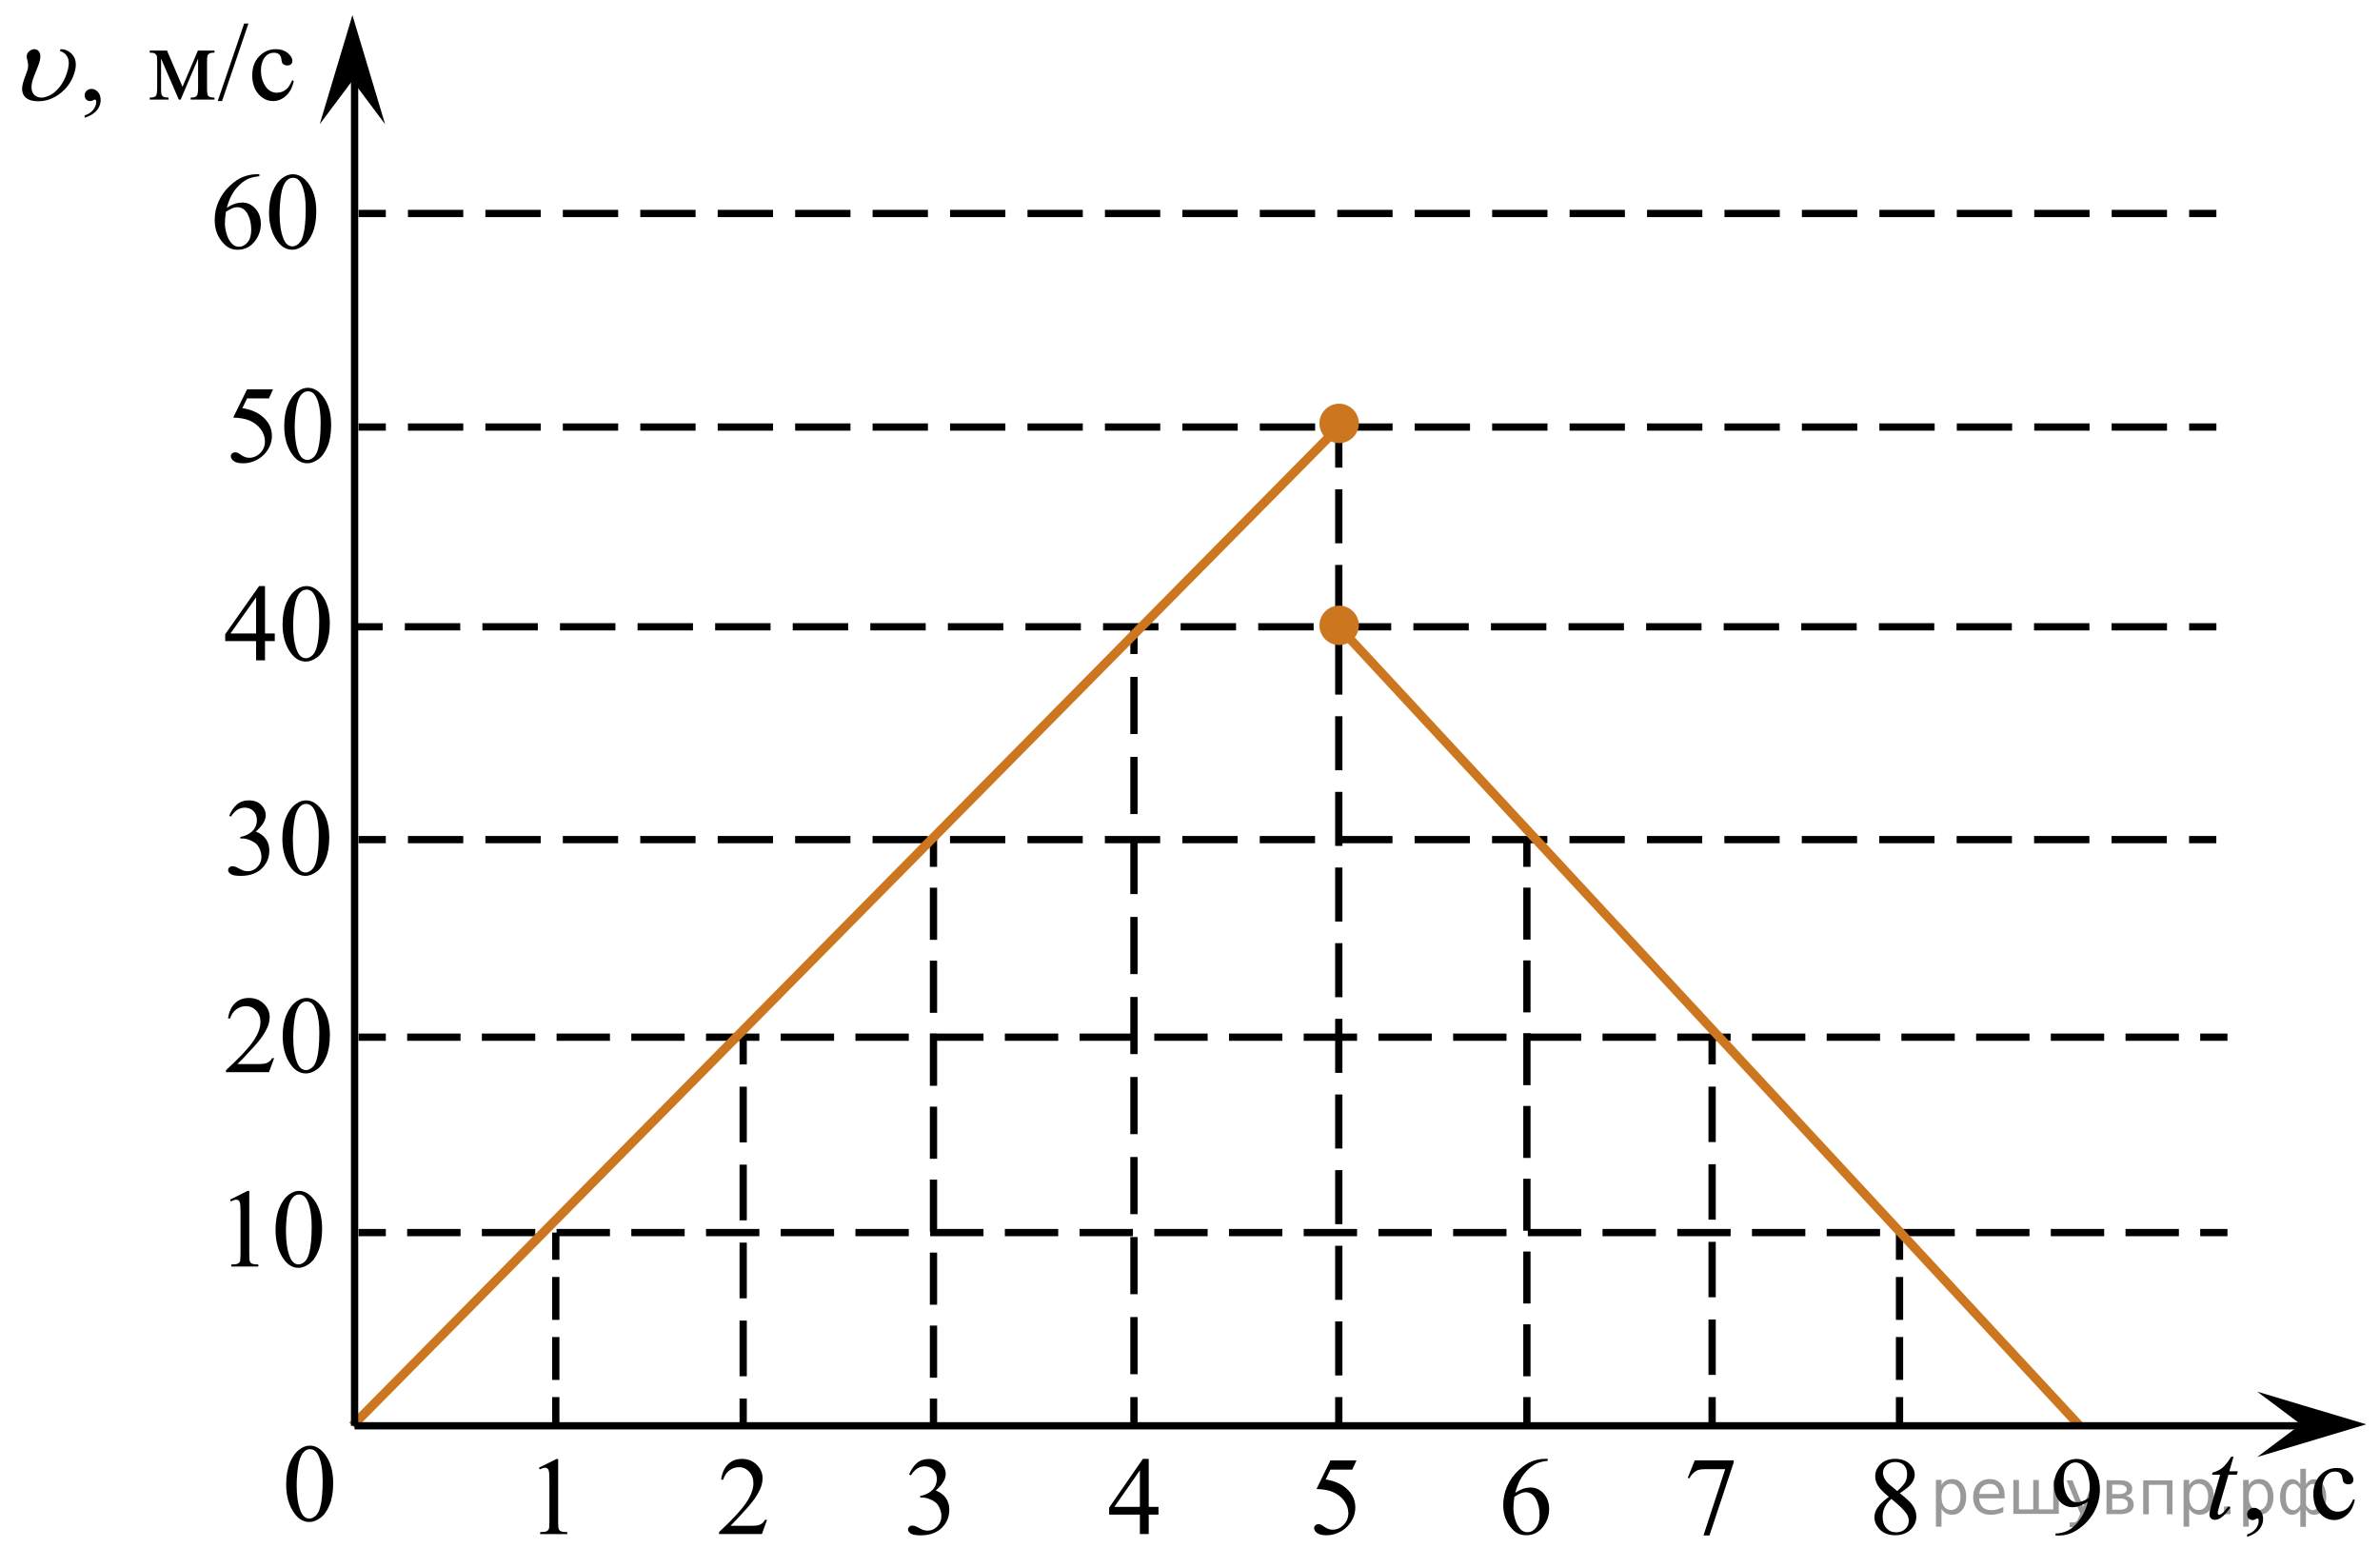 <?xml version="1.0" encoding="utf-8"?>
<!-- Generator: Adobe Illustrator 27.2.0, SVG Export Plug-In . SVG Version: 6.00 Build 0)  -->
<svg version="1.1" id="Layer_1" xmlns="http://www.w3.org/2000/svg" xmlns:xlink="http://www.w3.org/1999/xlink" x="0px" y="0px"
	 width="327.67px" height="215.9px" viewBox="0 0 327.67 215.9" enable-background="new 0 0 327.67 215.9"
	 xml:space="preserve">
<g>
	<g>
		<line fill="none" stroke="#000000" stroke-miterlimit="10" x1="49.369" y1="29.391" x2="53.119" y2="29.391"/>
		
			<line fill="none" stroke="#000000" stroke-miterlimit="10" stroke-dasharray="7.616,3.046" x1="56.165" y1="29.391" x2="299.871" y2="29.391"/>
		<line fill="none" stroke="#000000" stroke-miterlimit="10" x1="301.394" y1="29.391" x2="305.144" y2="29.391"/>
	</g>
</g>
<g>
	<g>
		<line fill="none" stroke="#000000" stroke-miterlimit="10" x1="48.934" y1="86.291" x2="52.684" y2="86.291"/>
		
			<line fill="none" stroke="#000000" stroke-miterlimit="10" stroke-dasharray="7.629,3.052" x1="55.735" y1="86.291" x2="299.868" y2="86.291"/>
		<line fill="none" stroke="#000000" stroke-miterlimit="10" x1="301.394" y1="86.291" x2="305.144" y2="86.291"/>
	</g>
</g>
<g>
	<g>
		<line fill="none" stroke="#000000" stroke-miterlimit="10" x1="49.369" y1="115.591" x2="53.119" y2="115.591"/>
		
			<line fill="none" stroke="#000000" stroke-miterlimit="10" stroke-dasharray="7.615,3.046" x1="56.165" y1="115.591" x2="299.862" y2="115.591"/>
		<line fill="none" stroke="#000000" stroke-miterlimit="10" x1="301.385" y1="115.591" x2="305.135" y2="115.591"/>
	</g>
</g>
<g>
	<g>
		<line fill="none" stroke="#000000" stroke-miterlimit="10" x1="49.369" y1="169.691" x2="53.119" y2="169.691"/>
		
			<line fill="none" stroke="#000000" stroke-miterlimit="10" stroke-dasharray="7.347,2.939" x1="56.057" y1="169.691" x2="301.446" y2="169.691"/>
		<line fill="none" stroke="#000000" stroke-miterlimit="10" x1="302.916" y1="169.691" x2="306.666" y2="169.691"/>
	</g>
</g>
<g>
	<g>
		<line fill="none" stroke="#000000" stroke-miterlimit="10" x1="49.369" y1="58.791" x2="53.119" y2="58.791"/>
		
			<line fill="none" stroke="#000000" stroke-miterlimit="10" stroke-dasharray="7.616,3.046" x1="56.165" y1="58.791" x2="299.871" y2="58.791"/>
		<line fill="none" stroke="#000000" stroke-miterlimit="10" x1="301.394" y1="58.791" x2="305.144" y2="58.791"/>
	</g>
</g>
<g>
	<g>
		<line fill="none" stroke="#000000" stroke-miterlimit="10" x1="184.319" y1="196.089" x2="184.319" y2="192.339"/>
		
			<line fill="none" stroke="#000000" stroke-miterlimit="10" stroke-dasharray="7.439,2.976" x1="184.319" y1="189.363" x2="184.319" y2="65.867"/>
		<line fill="none" stroke="#000000" stroke-miterlimit="10" x1="184.319" y1="64.379" x2="184.319" y2="60.629"/>
	</g>
</g>
<g>
	<g>
		<line fill="none" stroke="#000000" stroke-miterlimit="10" x1="49.369" y1="142.791" x2="53.119" y2="142.791"/>
		
			<line fill="none" stroke="#000000" stroke-miterlimit="10" stroke-dasharray="7.347,2.939" x1="56.057" y1="142.791" x2="301.446" y2="142.791"/>
		<line fill="none" stroke="#000000" stroke-miterlimit="10" x1="302.916" y1="142.791" x2="306.666" y2="142.791"/>
	</g>
</g>
<g>
	<g>
		<line fill="none" stroke="#000000" stroke-miterlimit="10" x1="128.519" y1="196.291" x2="128.519" y2="192.541"/>
		
			<line fill="none" stroke="#000000" stroke-miterlimit="10" stroke-dasharray="7.176,2.871" x1="128.519" y1="189.67" x2="128.519" y2="120.776"/>
		<line fill="none" stroke="#000000" stroke-miterlimit="10" x1="128.519" y1="119.341" x2="128.519" y2="115.591"/>
	</g>
</g>
<g>
	<g>
		<line fill="none" stroke="#000000" stroke-miterlimit="10" x1="102.319" y1="196.291" x2="102.319" y2="192.541"/>
		
			<line fill="none" stroke="#000000" stroke-miterlimit="10" stroke-dasharray="7.667,3.067" x1="102.319" y1="189.474" x2="102.319" y2="148.074"/>
		<line fill="none" stroke="#000000" stroke-miterlimit="10" x1="102.319" y1="146.541" x2="102.319" y2="142.791"/>
	</g>
</g>
<g>
	<g>
		<line fill="none" stroke="#000000" stroke-miterlimit="10" x1="76.519" y1="196.089" x2="76.519" y2="192.339"/>
		
			<line fill="none" stroke="#000000" stroke-miterlimit="10" stroke-dasharray="5.905,2.362" x1="76.519" y1="189.976" x2="76.519" y2="174.622"/>
		<line fill="none" stroke="#000000" stroke-miterlimit="10" x1="76.519" y1="173.441" x2="76.519" y2="169.691"/>
	</g>
</g>
<g>
	<g>
		<line fill="none" stroke="#000000" stroke-miterlimit="10" x1="156.119" y1="196.089" x2="156.119" y2="192.339"/>
		
			<line fill="none" stroke="#000000" stroke-miterlimit="10" stroke-dasharray="7.869,3.148" x1="156.119" y1="189.191" x2="156.119" y2="91.615"/>
		<line fill="none" stroke="#000000" stroke-miterlimit="10" x1="156.119" y1="90.041" x2="156.119" y2="86.291"/>
	</g>
</g>
<g>
	<g>
		<line fill="none" stroke="#000000" stroke-miterlimit="10" x1="261.519" y1="196.089" x2="261.519" y2="192.339"/>
		
			<line fill="none" stroke="#000000" stroke-miterlimit="10" stroke-dasharray="5.905,2.362" x1="261.519" y1="189.976" x2="261.519" y2="174.622"/>
		<line fill="none" stroke="#000000" stroke-miterlimit="10" x1="261.519" y1="173.441" x2="261.519" y2="169.691"/>
	</g>
</g>
<g>
	<g>
		<line fill="none" stroke="#000000" stroke-miterlimit="10" x1="235.719" y1="196.089" x2="235.719" y2="192.339"/>
		
			<line fill="none" stroke="#000000" stroke-miterlimit="10" stroke-dasharray="7.633,3.053" x1="235.719" y1="189.285" x2="235.719" y2="148.068"/>
		<line fill="none" stroke="#000000" stroke-miterlimit="10" x1="235.719" y1="146.541" x2="235.719" y2="142.791"/>
	</g>
</g>
<g>
	<g>
		<line fill="none" stroke="#000000" stroke-miterlimit="10" x1="210.219" y1="196.089" x2="210.219" y2="192.339"/>
		
			<line fill="none" stroke="#000000" stroke-miterlimit="10" stroke-dasharray="7.157,2.863" x1="210.219" y1="189.476" x2="210.219" y2="120.772"/>
		<line fill="none" stroke="#000000" stroke-miterlimit="10" x1="210.219" y1="119.341" x2="210.219" y2="115.591"/>
	</g>
</g>
<circle fill="#CC761F" stroke="#CC761F" stroke-width="0.75" stroke-miterlimit="10" cx="184.369" cy="58.291" r="2.338"/>
<circle fill="#CC761F" stroke="#CC761F" stroke-width="0.75" stroke-miterlimit="10" cx="184.369" cy="86.091" r="2.338"/>
<polygon points="316.768,196.089 310.767,191.589 325.774,196.089 310.767,200.589 "/>
<polygon points="48.519,11.091 44.019,17.097 48.519,2.085 53.019,17.097 "/>
<g>
	<g>
		<defs>
			<rect id="SVGID_1_" x="28.979" y="160.335" width="18.713" height="18.713"/>
		</defs>
		<clipPath id="SVGID_00000010990143660988395180000010883685171874079650_">
			<use xlink:href="#SVGID_1_"  overflow="visible"/>
		</clipPath>
		<g clip-path="url(#SVGID_00000010990143660988395180000010883685171874079650_)">
		</g>
	</g>
	<g>
		<defs>
			<polygon id="SVGID_00000138560195062407855990000015503551799795743370_" points="29.062,178.564 48.106,178.564 
				48.106,160.348 29.062,160.348 29.062,178.564 			"/>
		</defs>
		<clipPath id="SVGID_00000012443044594219864300000006102939522756796601_">
			<use xlink:href="#SVGID_00000138560195062407855990000015503551799795743370_"  overflow="visible"/>
		</clipPath>
		<g clip-path="url(#SVGID_00000012443044594219864300000006102939522756796601_)">
			<path d="M31.668,165.162l2.411-1.212h0.241v8.617c0,0.572,0.023,0.929,0.069,1.068
				c0.046,0.141,0.143,0.249,0.289,0.324s0.443,0.118,0.891,0.128v0.278h-3.726v-0.278
				c0.468-0.01,0.769-0.052,0.906-0.124c0.136-0.073,0.231-0.171,0.285-0.294s0.081-0.49,0.081-1.103v-5.509
				c0-0.743-0.024-1.22-0.073-1.431c-0.034-0.16-0.096-0.278-0.186-0.353c-0.09-0.075-0.199-0.112-0.325-0.112
				c-0.18,0-0.431,0.077-0.752,0.233L31.668,165.162z"/>
			<path d="M37.937,169.324c0-1.163,0.17-2.166,0.512-3.006c0.341-0.841,0.794-1.467,1.359-1.878
				c0.439-0.326,0.891-0.489,1.359-0.489c0.76,0,1.442,0.398,2.046,1.196c0.755,0.988,1.132,2.328,1.132,4.019
				c0,1.184-0.166,2.189-0.497,3.018c-0.331,0.828-0.753,1.429-1.268,1.803c-0.514,0.374-1.009,0.56-1.487,0.56
				c-0.945,0-1.731-0.574-2.36-1.724C38.202,171.856,37.937,170.689,37.937,169.324z M39.369,169.512
				c0,1.405,0.168,2.552,0.504,3.439c0.277,0.748,0.691,1.121,1.242,1.121c0.263,0,0.536-0.121,0.818-0.364
				s0.497-0.651,0.643-1.224c0.224-0.862,0.336-2.079,0.336-3.649c0-1.164-0.117-2.136-0.351-2.913
				c-0.175-0.577-0.402-0.986-0.68-1.227c-0.2-0.166-0.441-0.249-0.723-0.249c-0.331,0-0.626,0.153-0.884,0.46
				c-0.351,0.416-0.589,1.071-0.716,1.964C39.432,167.764,39.369,168.644,39.369,169.512z"/>
		</g>
	</g>
</g>
<g>
	<defs>
		<polygon id="SVGID_00000037678294177466227710000009277431329462624942_" points="28.234,151.726 48.934,151.726 
			48.934,133.856 28.234,133.856 28.234,151.726 		"/>
	</defs>
	<clipPath id="SVGID_00000047757038169556645920000013944276695542656417_">
		<use xlink:href="#SVGID_00000037678294177466227710000009277431329462624942_"  overflow="visible"/>
	</clipPath>
	<g clip-path="url(#SVGID_00000047757038169556645920000013944276695542656417_)">
		<path d="M37.74,145.679l-0.704,1.927h-5.93v-0.273c1.744-1.585,2.972-2.88,3.684-3.884
			c0.712-1.005,1.067-1.923,1.067-2.755c0-0.635-0.195-1.156-0.585-1.565c-0.39-0.408-0.857-0.612-1.401-0.612
			c-0.494,0-0.938,0.144-1.331,0.432c-0.393,0.288-0.683,0.71-0.871,1.267h-0.274
			c0.123-0.911,0.441-1.609,0.953-2.097c0.511-0.487,1.15-0.731,1.916-0.731c0.815,0,1.496,0.261,2.042,0.783
			c0.546,0.521,0.819,1.137,0.819,1.846c0,0.507-0.119,1.014-0.356,1.52c-0.366,0.798-0.959,1.642-1.779,2.533
			c-1.23,1.339-1.998,2.146-2.305,2.422h2.624c0.534,0,0.908-0.021,1.123-0.06s0.409-0.119,0.582-0.24
			c0.173-0.12,0.324-0.291,0.452-0.513H37.74z"/>
		<path d="M38.919,142.66c0-1.143,0.173-2.126,0.519-2.95c0.346-0.824,0.805-1.438,1.378-1.842
			c0.445-0.32,0.904-0.48,1.379-0.48c0.771,0,1.462,0.392,2.075,1.174c0.766,0.97,1.149,2.284,1.149,3.943
			c0,1.161-0.168,2.148-0.504,2.961c-0.336,0.811-0.765,1.401-1.286,1.768c-0.521,0.367-1.024,0.551-1.508,0.551
			c-0.959,0-1.757-0.564-2.394-1.691C39.188,145.143,38.919,143.998,38.919,142.66z M40.372,142.844
			c0,1.378,0.17,2.503,0.511,3.374c0.282,0.733,0.702,1.1,1.26,1.1c0.267,0,0.543-0.119,0.83-0.357
			c0.287-0.239,0.504-0.639,0.652-1.2c0.227-0.847,0.341-2.04,0.341-3.581c0-1.142-0.119-2.095-0.356-2.857
			c-0.178-0.566-0.408-0.967-0.689-1.203c-0.203-0.163-0.448-0.244-0.734-0.244c-0.336,0-0.635,0.15-0.897,0.45
			c-0.356,0.409-0.598,1.052-0.727,1.928S40.372,141.993,40.372,142.844z"/>
	</g>
</g>
<g>
	<defs>
		<polygon id="SVGID_00000167375263118807521900000005887187236546896310_" points="28.744,124.526 47.926,124.526 
			47.926,106.656 28.744,106.656 28.744,124.526 		"/>
	</defs>
	<clipPath id="SVGID_00000023261571475414862440000013549781662643154065_">
		<use xlink:href="#SVGID_00000167375263118807521900000005887187236546896310_"  overflow="visible"/>
	</clipPath>
	<g clip-path="url(#SVGID_00000023261571475414862440000013549781662643154065_)">
		<path d="M31.56,112.299c0.285-0.675,0.644-1.195,1.078-1.562c0.435-0.367,0.975-0.55,1.623-0.55
			c0.799,0,1.413,0.261,1.84,0.782c0.324,0.389,0.485,0.805,0.485,1.248c0,0.729-0.456,1.481-1.369,2.259
			c0.613,0.241,1.077,0.586,1.391,1.034c0.314,0.448,0.471,0.975,0.471,1.58c0,0.866-0.275,1.617-0.824,2.252
			c-0.716,0.827-1.754,1.24-3.113,1.24c-0.672,0-1.13-0.084-1.373-0.251s-0.364-0.347-0.364-0.539
			c0-0.143,0.058-0.268,0.173-0.376s0.254-0.163,0.416-0.163c0.123,0,0.248,0.019,0.375,0.06
			c0.084,0.024,0.273,0.114,0.567,0.27c0.294,0.154,0.498,0.247,0.611,0.276c0.181,0.055,0.375,0.081,0.581,0.081
			c0.5,0,0.936-0.194,1.307-0.583c0.37-0.389,0.556-0.849,0.556-1.381c0-0.389-0.086-0.768-0.258-1.137
			c-0.127-0.275-0.268-0.485-0.419-0.628c-0.211-0.196-0.5-0.375-0.869-0.535
			c-0.368-0.16-0.743-0.24-1.125-0.24h-0.236v-0.221c0.388-0.05,0.776-0.19,1.167-0.421
			s0.673-0.51,0.85-0.835s0.265-0.682,0.265-1.07c0-0.507-0.158-0.917-0.475-1.23s-0.71-0.469-1.181-0.469
			c-0.76,0-1.395,0.408-1.906,1.226L31.56,112.299z"/>
		<path d="M38.875,115.459c0-1.142,0.172-2.125,0.515-2.95c0.343-0.824,0.8-1.438,1.369-1.842
			c0.441-0.32,0.897-0.479,1.369-0.479c0.765,0,1.452,0.391,2.061,1.174c0.76,0.97,1.141,2.284,1.141,3.942
			c0,1.162-0.167,2.148-0.5,2.961s-0.759,1.401-1.277,1.769c-0.518,0.366-1.017,0.55-1.498,0.55
			c-0.952,0-1.744-0.564-2.377-1.69C39.143,117.943,38.875,116.798,38.875,115.459z M40.317,115.644
			c0,1.378,0.169,2.503,0.508,3.374c0.28,0.733,0.697,1.101,1.251,1.101c0.265,0,0.54-0.119,0.824-0.358
			c0.285-0.238,0.5-0.639,0.648-1.199c0.226-0.847,0.338-2.041,0.338-3.581c0-1.143-0.118-2.095-0.353-2.857
			c-0.177-0.566-0.405-0.968-0.685-1.204c-0.201-0.162-0.444-0.243-0.729-0.243c-0.334,0-0.63,0.149-0.891,0.45
			c-0.353,0.408-0.594,1.051-0.721,1.927S40.317,114.792,40.317,115.644z"/>
	</g>
</g>
<g>
	<defs>
		<polygon id="SVGID_00000015354680758727000870000000212224065271026839_" points="28.234,95.026 48.934,95.026 
			48.934,77.156 28.234,77.156 28.234,95.026 		"/>
	</defs>
	<clipPath id="SVGID_00000042731391699529282420000003959295410227403396_">
		<use xlink:href="#SVGID_00000015354680758727000870000000212224065271026839_"  overflow="visible"/>
	</clipPath>
	<g clip-path="url(#SVGID_00000042731391699529282420000003959295410227403396_)">
		<path d="M37.831,87.214v1.048h-1.349v2.644h-1.223v-2.644h-4.254v-0.945l4.662-6.63h0.815v6.527H37.831z
			 M35.259,87.214V82.245l-3.528,4.969H35.259z"/>
		<path d="M38.906,85.959c0-1.142,0.173-2.126,0.519-2.95c0.346-0.824,0.805-1.438,1.378-1.842
			c0.445-0.32,0.904-0.48,1.379-0.48c0.771,0,1.462,0.391,2.075,1.174c0.766,0.97,1.149,2.284,1.149,3.943
			c0,1.162-0.168,2.148-0.504,2.961c-0.336,0.812-0.765,1.401-1.286,1.768s-1.024,0.55-1.508,0.55
			c-0.959,0-1.757-0.564-2.394-1.691C39.175,88.443,38.906,87.298,38.906,85.959z M40.359,86.144
			c0,1.378,0.17,2.503,0.511,3.374c0.282,0.733,0.702,1.1,1.26,1.1c0.267,0,0.543-0.119,0.83-0.358
			s0.504-0.639,0.652-1.2c0.227-0.847,0.341-2.041,0.341-3.581c0-1.142-0.119-2.095-0.356-2.857
			c-0.178-0.566-0.408-0.967-0.689-1.204c-0.203-0.163-0.448-0.244-0.734-0.244c-0.336,0-0.635,0.15-0.897,0.45
			c-0.356,0.409-0.598,1.051-0.727,1.927S40.359,85.292,40.359,86.144z"/>
	</g>
</g>
<g>
	<defs>
		<polygon id="SVGID_00000044179050214372286750000015752753300439047846_" points="28.993,67.727 48.175,67.727 
			48.175,49.855 28.993,49.855 28.993,67.727 		"/>
	</defs>
	<clipPath id="SVGID_00000049942313826617439980000004819754895696612504_">
		<use xlink:href="#SVGID_00000044179050214372286750000015752753300439047846_"  overflow="visible"/>
	</clipPath>
	<g clip-path="url(#SVGID_00000049942313826617439980000004819754895696612504_)">
		<path d="M37.596,53.594l-0.574,1.255h-3.002l-0.655,1.344c1.3,0.192,2.331,0.677,3.091,1.455
			c0.652,0.669,0.979,1.457,0.979,2.363c0,0.527-0.106,1.014-0.32,1.462c-0.213,0.448-0.482,0.83-0.806,1.145
			s-0.685,0.568-1.081,0.76c-0.565,0.271-1.144,0.406-1.737,0.406c-0.599,0-1.034-0.102-1.307-0.307
			c-0.272-0.204-0.408-0.429-0.408-0.675c0-0.138,0.056-0.26,0.169-0.366c0.113-0.105,0.255-0.159,0.427-0.159
			c0.127,0,0.239,0.02,0.335,0.059c0.095,0.04,0.258,0.14,0.489,0.303c0.368,0.256,0.741,0.384,1.119,0.384
			c0.574,0,1.078-0.218,1.512-0.653s0.651-0.966,0.651-1.591c0-0.606-0.194-1.17-0.582-1.694
			s-0.922-0.929-1.605-1.214c-0.535-0.222-1.263-0.35-2.186-0.384l1.914-3.891H37.596z"/>
		<path d="M39.134,58.66c0-1.142,0.172-2.126,0.515-2.95c0.343-0.824,0.8-1.438,1.369-1.842
			c0.441-0.32,0.897-0.48,1.369-0.48c0.765,0,1.452,0.391,2.061,1.174c0.76,0.97,1.141,2.284,1.141,3.943
			c0,1.162-0.167,2.148-0.5,2.961c-0.334,0.812-0.759,1.401-1.277,1.768s-1.017,0.55-1.498,0.55
			c-0.952,0-1.744-0.564-2.377-1.691C39.401,61.143,39.134,59.998,39.134,58.66z M40.576,58.844
			c0,1.378,0.169,2.503,0.508,3.374c0.28,0.733,0.697,1.1,1.251,1.1c0.265,0,0.54-0.119,0.824-0.358
			c0.285-0.239,0.5-0.639,0.648-1.2c0.226-0.847,0.338-2.041,0.338-3.581c0-1.142-0.118-2.095-0.353-2.857
			c-0.177-0.566-0.405-0.967-0.685-1.204c-0.201-0.163-0.444-0.244-0.729-0.244c-0.334,0-0.63,0.15-0.891,0.45
			c-0.353,0.409-0.594,1.051-0.721,1.927S40.576,57.992,40.576,58.844z"/>
	</g>
</g>
<g>
	<defs>
		<polygon id="SVGID_00000011727394921296490150000008937538197339132580_" points="26.619,38.327 47.319,38.327 
			47.319,20.456 26.619,20.456 26.619,38.327 		"/>
	</defs>
	<clipPath id="SVGID_00000055681819548177306360000004863743110892496256_">
		<use xlink:href="#SVGID_00000011727394921296490150000008937538197339132580_"  overflow="visible"/>
	</clipPath>
	<g clip-path="url(#SVGID_00000055681819548177306360000004863743110892496256_)">
		<path d="M35.709,23.988v0.273c-0.652,0.064-1.185,0.193-1.597,0.388s-0.82,0.491-1.223,0.89
			c-0.403,0.399-0.736,0.843-1,1.333c-0.265,0.49-0.485,1.072-0.664,1.746c0.712-0.487,1.426-0.731,2.142-0.731
			c0.687,0,1.282,0.276,1.787,0.827c0.504,0.551,0.756,1.26,0.756,2.127c0,0.836-0.254,1.6-0.763,2.289
			c-0.613,0.837-1.423,1.255-2.431,1.255c-0.687,0-1.27-0.227-1.75-0.679c-0.939-0.881-1.408-2.023-1.408-3.426
			c0-0.895,0.18-1.747,0.541-2.555c0.361-0.807,0.876-1.523,1.545-2.148s1.31-1.046,1.923-1.263
			c0.613-0.216,1.184-0.325,1.712-0.325H35.709z M31.098,29.156c-0.089,0.665-0.133,1.201-0.133,1.609
			c0,0.473,0.088,0.986,0.263,1.54s0.436,0.993,0.782,1.318c0.252,0.231,0.559,0.347,0.919,0.347
			c0.43,0,0.814-0.202,1.152-0.606c0.338-0.403,0.508-0.98,0.508-1.728c0-0.842-0.168-1.57-0.504-2.186
			c-0.336-0.615-0.813-0.923-1.431-0.923c-0.188,0-0.389,0.04-0.604,0.118
			C31.836,28.725,31.518,28.895,31.098,29.156z"/>
		<path d="M37.042,29.26c0-1.142,0.173-2.126,0.519-2.95c0.346-0.824,0.805-1.438,1.378-1.842
			c0.445-0.32,0.904-0.48,1.379-0.48c0.771,0,1.462,0.391,2.075,1.174c0.766,0.97,1.149,2.284,1.149,3.943
			c0,1.162-0.168,2.148-0.504,2.961c-0.336,0.812-0.765,1.401-1.286,1.768s-1.024,0.55-1.508,0.55
			c-0.959,0-1.757-0.564-2.394-1.691C37.312,31.743,37.042,30.599,37.042,29.26z M38.496,29.444
			c0,1.378,0.17,2.503,0.511,3.374c0.282,0.733,0.702,1.1,1.26,1.1c0.267,0,0.543-0.119,0.83-0.358
			s0.504-0.639,0.652-1.2c0.227-0.847,0.341-2.041,0.341-3.581c0-1.142-0.119-2.095-0.356-2.857
			c-0.178-0.566-0.408-0.967-0.689-1.204c-0.203-0.163-0.448-0.244-0.734-0.244c-0.336,0-0.635,0.15-0.897,0.45
			c-0.356,0.409-0.598,1.051-0.727,1.927S38.496,28.593,38.496,29.444z"/>
	</g>
</g>
<g>
	<defs>
		<polygon id="SVGID_00000023966670021269321540000001141946863099891356_" points="0.248,19.182 44.339,19.182 44.339,0 
			0.248,0 0.248,19.182 		"/>
	</defs>
	<clipPath id="SVGID_00000131332592047669369640000003129698721243240106_">
		<use xlink:href="#SVGID_00000023966670021269321540000001141946863099891356_"  overflow="visible"/>
	</clipPath>
	<g clip-path="url(#SVGID_00000131332592047669369640000003129698721243240106_)">
		<path d="M11.653,16.217v-0.324c0.508-0.167,0.902-0.426,1.181-0.776c0.278-0.351,0.418-0.722,0.418-1.115
			c0-0.093-0.022-0.172-0.066-0.235c-0.035-0.044-0.069-0.066-0.104-0.066c-0.054,0-0.172,0.049-0.355,0.147
			c-0.089,0.044-0.183,0.066-0.281,0.066c-0.242,0-0.434-0.071-0.577-0.213s-0.215-0.338-0.215-0.589
			c0-0.24,0.093-0.446,0.278-0.618c0.185-0.171,0.411-0.257,0.677-0.257c0.326,0,0.616,0.141,0.87,0.423
			c0.254,0.282,0.381,0.656,0.381,1.123c0,0.505-0.177,0.975-0.529,1.409S12.418,15.967,11.653,16.217z"/>
	</g>
	<g clip-path="url(#SVGID_00000131332592047669369640000003129698721243240106_)">
		<path d="M25.127,11.949l2.116-4.982h2.287v0.28c-0.335,0-0.559,0.033-0.669,0.1
			C28.75,7.412,28.662,7.495,28.598,7.593c-0.065,0.098-0.096,0.417-0.096,0.957v3.577
			c0,0.466,0.023,0.767,0.07,0.901s0.143,0.237,0.289,0.305c0.145,0.069,0.369,0.103,0.669,0.103v0.273H26.252
			v-0.273c0.405,0,0.676-0.075,0.814-0.224c0.138-0.15,0.207-0.512,0.207-1.085V8.071l-2.398,5.637h-0.259
			l-2.442-5.637v4.055c0,0.466,0.025,0.767,0.074,0.901s0.145,0.237,0.289,0.305
			c0.143,0.069,0.365,0.103,0.666,0.103v0.273h-2.59v-0.273c0.439,0,0.72-0.08,0.844-0.239
			c0.123-0.16,0.185-0.517,0.185-1.071V8.549c0-0.525-0.027-0.835-0.082-0.931s-0.138-0.181-0.252-0.257
			c-0.114-0.076-0.345-0.114-0.696-0.114V6.967h2.383L25.127,11.949z"/>
		<path d="M34.203,3.243l-3.634,10.671h-0.592L33.61,3.243H34.203z"/>
		<path d="M40.442,11.147c-0.183,0.888-0.54,1.571-1.073,2.05c-0.533,0.478-1.123,0.717-1.769,0.717
			c-0.77,0-1.441-0.321-2.013-0.964c-0.572-0.643-0.858-1.511-0.858-2.606c0-1.06,0.317-1.92,0.951-2.583
			c0.634-0.662,1.395-0.993,2.283-0.993c0.666,0,1.214,0.175,1.643,0.526c0.429,0.351,0.644,0.715,0.644,1.093
			c0,0.186-0.06,0.337-0.182,0.453s-0.29,0.173-0.507,0.173c-0.291,0-0.511-0.093-0.659-0.279
			c-0.084-0.103-0.14-0.299-0.167-0.589c-0.027-0.29-0.127-0.51-0.3-0.663c-0.173-0.147-0.412-0.221-0.718-0.221
			c-0.493,0-0.891,0.182-1.191,0.545c-0.4,0.48-0.6,1.116-0.6,1.906c0,0.805,0.199,1.515,0.596,2.13
			c0.398,0.616,0.934,0.924,1.61,0.924c0.483,0,0.917-0.165,1.302-0.493c0.272-0.226,0.536-0.635,0.792-1.229
			L40.442,11.147z"/>
	</g>
	<g clip-path="url(#SVGID_00000131332592047669369640000003129698721243240106_)">
		<path d="M8.25,7.029l0.086-0.257c0.602,0,1.112,0.214,1.531,0.641c0.622,0.647,0.736,1.558,0.343,2.73
			c-0.377,1.124-1.027,2.038-1.954,2.742c-0.927,0.704-1.926,1.055-2.996,1.055c-0.651,0-1.166-0.123-1.545-0.371
			c-0.378-0.247-0.599-0.617-0.661-1.107c-0.048-0.358,0.038-0.864,0.256-1.516l0.449-1.23
			c0.141-0.421,0.154-0.851,0.04-1.288C3.719,8.123,3.677,7.91,3.673,7.787C3.671,7.694,3.686,7.596,3.72,7.492
			C3.786,7.296,3.917,7.127,4.112,6.985c0.196-0.143,0.399-0.214,0.612-0.214c0.34,0,0.587,0.165,0.741,0.494
			c0.153,0.329,0.121,0.819-0.098,1.471C5.282,8.992,5.152,9.329,4.977,9.748
			c-0.174,0.419-0.316,0.789-0.423,1.107c-0.181,0.54-0.248,1.004-0.201,1.394
			c0.047,0.391,0.198,0.686,0.454,0.887c0.256,0.201,0.554,0.302,0.895,0.302c0.354,0,0.757-0.113,1.208-0.339
			c0.45-0.225,0.883-0.601,1.299-1.126c0.415-0.525,0.742-1.143,0.981-1.855c0.298-0.888,0.356-1.583,0.174-2.086
			C9.181,7.531,8.81,7.196,8.25,7.029z"/>
	</g>
</g>
<g>
	<defs>
		<polygon id="SVGID_00000054944422243020111830000013301204654614268332_" points="301.519,214.566 327.67,214.566 
			327.67,196.696 301.519,196.696 301.519,214.566 		"/>
	</defs>
	<clipPath id="SVGID_00000065755029526706092400000004967769363640491925_">
		<use xlink:href="#SVGID_00000054944422243020111830000013301204654614268332_"  overflow="visible"/>
	</clipPath>
	<g clip-path="url(#SVGID_00000065755029526706092400000004967769363640491925_)">
		<path d="M309.374,211.577v-0.324c0.508-0.168,0.9-0.428,1.179-0.779s0.418-0.725,0.418-1.118
			c0-0.094-0.022-0.173-0.066-0.236c-0.034-0.045-0.069-0.066-0.103-0.066c-0.055,0-0.173,0.049-0.354,0.147
			c-0.089,0.044-0.183,0.066-0.281,0.066c-0.241,0-0.434-0.071-0.577-0.214c-0.143-0.143-0.214-0.34-0.214-0.591
			c0-0.241,0.093-0.448,0.277-0.62c0.185-0.173,0.41-0.259,0.676-0.259c0.326,0,0.615,0.142,0.869,0.425
			s0.381,0.658,0.381,1.126c0,0.507-0.177,0.979-0.528,1.414C310.696,210.984,310.138,211.327,309.374,211.577z"/>
		<path d="M324.202,206.491c-0.183,0.891-0.54,1.576-1.072,2.057c-0.532,0.479-1.121,0.72-1.767,0.72
			c-0.769,0-1.44-0.322-2.011-0.968c-0.571-0.644-0.857-1.516-0.857-2.613c0-1.063,0.316-1.927,0.95-2.592
			c0.633-0.664,1.394-0.997,2.28-0.997c0.665,0,1.212,0.177,1.642,0.528c0.429,0.352,0.643,0.718,0.643,1.097
			c0,0.186-0.06,0.338-0.181,0.454c-0.121,0.115-0.29,0.173-0.507,0.173c-0.291,0-0.51-0.093-0.658-0.28
			c-0.083-0.103-0.139-0.3-0.166-0.591c-0.027-0.29-0.127-0.512-0.3-0.664c-0.172-0.147-0.411-0.222-0.717-0.222
			c-0.493,0-0.89,0.183-1.19,0.546c-0.398,0.483-0.599,1.12-0.599,1.913c0,0.807,0.198,1.52,0.596,2.138
			c0.397,0.617,0.933,0.926,1.607,0.926c0.483,0,0.917-0.164,1.301-0.494c0.272-0.227,0.535-0.638,0.791-1.233
			L324.202,206.491z"/>
	</g>
	<g clip-path="url(#SVGID_00000065755029526706092400000004967769363640491925_)">
		<path d="M307.503,200.547l-0.577,2.008h1.161l-0.126,0.466h-1.153l-1.272,4.356
			c-0.138,0.468-0.207,0.77-0.207,0.908c0,0.084,0.019,0.148,0.059,0.192c0.04,0.044,0.087,0.066,0.141,0.066
			c0.123,0,0.286-0.086,0.488-0.259c0.118-0.098,0.382-0.4,0.791-0.908l0.244,0.185
			c-0.454,0.66-0.883,1.125-1.286,1.395c-0.276,0.188-0.555,0.281-0.836,0.281c-0.217,0-0.395-0.068-0.532-0.203
			c-0.138-0.136-0.207-0.309-0.207-0.52c0-0.266,0.079-0.672,0.236-1.219l1.235-4.274h-1.117l0.074-0.288
			c0.542-0.148,0.993-0.368,1.353-0.661c0.359-0.293,0.761-0.801,1.204-1.524H307.503z"/>
	</g>
</g>
<g>
	<g>
		<g>
			<g>
				<g>
					<g>
						<g>
							<g>
								<g>
									<g>
										<g>
											<g>
												<g>
													<defs>
														
															<rect id="SVGID_00000062182968478667398310000000408395257153702322_" x="149.937" y="197.281" width="12.363" height="16.699"/>
													</defs>
													<clipPath id="SVGID_00000129896406792788836560000007333135423589567151_">
														<use xlink:href="#SVGID_00000062182968478667398310000000408395257153702322_"  overflow="visible"/>
													</clipPath>
													<g clip-path="url(#SVGID_00000129896406792788836560000007333135423589567151_)">
														<g enable-background="new    ">
															<path d="M159.496,207.456v1.062h-1.343v2.676h-1.217v-2.676h-4.235v-0.956l4.641-6.712h0.811v6.606
																H159.496z M156.935,207.456v-5.029l-3.512,5.029H156.935z"/>
														</g>
													</g>
												</g>
											</g>
										</g>
									</g>
								</g>
							</g>
						</g>
					</g>
				</g>
			</g>
		</g>
	</g>
</g>
<g>
	<g>
		<g>
			<g>
				<g>
					<g>
						<g>
							<g>
								<g>
									<g>
										<g>
											<g>
												<g>
													<defs>
														
															<rect id="SVGID_00000169545139183009353690000012445912773666973056_" x="122.338" y="197.291" width="12.362" height="18.08"/>
													</defs>
													<clipPath id="SVGID_00000133513745080126071510000013860464733995355808_">
														<use xlink:href="#SVGID_00000169545139183009353690000012445912773666973056_"  overflow="visible"/>
													</clipPath>
													<g clip-path="url(#SVGID_00000133513745080126071510000013860464733995355808_)">
														<g enable-background="new    ">
															<path d="M125.165,202.993c0.286-0.682,0.646-1.209,1.081-1.58c0.435-0.37,0.978-0.556,1.627-0.556
																c0.802,0,1.417,0.264,1.844,0.791c0.325,0.394,0.487,0.815,0.487,1.263
																c0,0.737-0.458,1.499-1.373,2.285c0.615,0.244,1.08,0.593,1.395,1.046s0.472,0.986,0.472,1.599
																c0,0.876-0.275,1.636-0.826,2.278c-0.718,0.836-1.759,1.255-3.121,1.255
																c-0.674,0-1.132-0.085-1.376-0.254c-0.244-0.17-0.365-0.352-0.365-0.546
																c0-0.144,0.058-0.272,0.173-0.381s0.255-0.164,0.417-0.164c0.123,0,0.248,0.019,0.377,0.06
																c0.084,0.025,0.273,0.116,0.568,0.273c0.295,0.157,0.499,0.25,0.612,0.28
																c0.182,0.055,0.377,0.082,0.583,0.082c0.501,0,0.938-0.196,1.31-0.59
																c0.371-0.394,0.557-0.859,0.557-1.397c0-0.394-0.086-0.777-0.258-1.15
																c-0.128-0.279-0.268-0.49-0.42-0.635c-0.212-0.199-0.502-0.38-0.871-0.542
																c-0.369-0.161-0.745-0.242-1.129-0.242h-0.236v-0.225c0.389-0.05,0.778-0.191,1.169-0.426
																c0.391-0.233,0.675-0.516,0.852-0.844c0.177-0.329,0.266-0.69,0.266-1.083
																c0-0.513-0.158-0.928-0.476-1.244c-0.317-0.315-0.712-0.474-1.184-0.474
																c-0.763,0-1.399,0.413-1.911,1.239L125.165,202.993z"/>
														</g>
													</g>
												</g>
											</g>
										</g>
									</g>
								</g>
							</g>
						</g>
					</g>
				</g>
			</g>
		</g>
	</g>
</g>
<g>
	<g>
		<g>
			<g>
				<g>
					<g>
						<g>
							<g>
								<g>
									<g>
										<g>
											<g>
												<g>
													<defs>
														
															<rect id="SVGID_00000097500590434850058510000016222655882133644967_" x="178.139" y="197.281" width="12.359" height="18.068"/>
													</defs>
													<clipPath id="SVGID_00000139978888400179006920000014585878449816899474_">
														<use xlink:href="#SVGID_00000097500590434850058510000016222655882133644967_"  overflow="visible"/>
													</clipPath>
													<g clip-path="url(#SVGID_00000139978888400179006920000014585878449816899474_)">
														<g enable-background="new    ">
															<path d="M186.756,201.053l-0.576,1.27h-3.01l-0.656,1.359c1.303,0.194,2.336,0.685,3.099,1.472
																c0.653,0.677,0.981,1.474,0.981,2.39c0,0.533-0.107,1.026-0.321,1.48s-0.483,0.839-0.808,1.157
																c-0.325,0.318-0.686,0.575-1.085,0.769c-0.565,0.273-1.147,0.411-1.741,0.411
																c-0.601,0-1.037-0.103-1.31-0.31c-0.273-0.206-0.409-0.435-0.409-0.684
																c0-0.139,0.056-0.263,0.169-0.369c0.113-0.107,0.256-0.161,0.429-0.161
																c0.128,0,0.239,0.021,0.335,0.06c0.097,0.04,0.26,0.143,0.491,0.307
																c0.369,0.259,0.742,0.389,1.121,0.389c0.575,0,1.081-0.221,1.517-0.661
																c0.435-0.44,0.652-0.978,0.652-1.609c0-0.613-0.194-1.185-0.583-1.715
																c-0.388-0.53-0.924-0.94-1.608-1.228c-0.536-0.224-1.267-0.353-2.19-0.389l1.918-3.936H186.756z"/>
														</g>
													</g>
												</g>
											</g>
										</g>
									</g>
								</g>
							</g>
						</g>
					</g>
				</g>
			</g>
		</g>
	</g>
</g>
<g>
	<g>
		<g>
			<g>
				<g>
					<g>
						<g>
							<g>
								<g>
									<g>
										<g>
											<g>
												<g>
													<defs>
														
															<rect id="SVGID_00000163035177565253109220000012826077959017233084_" x="204.037" y="197.275" width="12.363" height="18.08"/>
													</defs>
													<clipPath id="SVGID_00000138533623720239554180000001463715452806382244_">
														<use xlink:href="#SVGID_00000163035177565253109220000012826077959017233084_"  overflow="visible"/>
													</clipPath>
													<g clip-path="url(#SVGID_00000138533623720239554180000001463715452806382244_)">
														<g enable-background="new    ">
															<path d="M213.082,200.842v0.276c-0.649,0.065-1.18,0.195-1.59,0.392
																c-0.41,0.197-0.816,0.497-1.217,0.9c-0.401,0.403-0.733,0.853-0.996,1.348
																c-0.264,0.496-0.484,1.085-0.661,1.767c0.708-0.493,1.419-0.739,2.132-0.739
																c0.684,0,1.277,0.279,1.779,0.837c0.501,0.558,0.752,1.274,0.752,2.15
																c0,0.847-0.254,1.619-0.76,2.315c-0.609,0.847-1.416,1.27-2.42,1.27
																c-0.684,0-1.264-0.23-1.741-0.688c-0.935-0.892-1.401-2.047-1.401-3.466
																c0-0.906,0.179-1.768,0.538-2.584c0.358-0.816,0.872-1.541,1.538-2.174
																c0.666-0.632,1.305-1.058,1.914-1.277c0.61-0.219,1.179-0.328,1.705-0.328H213.082z M208.493,206.07
																c-0.089,0.673-0.133,1.216-0.133,1.629c0,0.477,0.087,0.997,0.262,1.558
																c0.175,0.56,0.435,1.004,0.778,1.333c0.251,0.234,0.556,0.351,0.915,0.351
																c0.428,0,0.81-0.204,1.147-0.612c0.336-0.408,0.506-0.991,0.506-1.748
																c0-0.852-0.168-1.588-0.502-2.211c-0.335-0.622-0.81-0.934-1.424-0.934
																c-0.188,0-0.389,0.04-0.602,0.12C209.227,205.634,208.911,205.806,208.493,206.07z"/>
														</g>
													</g>
												</g>
											</g>
										</g>
									</g>
								</g>
							</g>
						</g>
					</g>
				</g>
			</g>
		</g>
	</g>
</g>
<g>
	<g>
		<g>
			<g>
				<g>
					<g>
						<g>
							<g>
								<g>
									<g>
										<g>
											<g>
												<g>
													<defs>
														
															<rect id="SVGID_00000100368523959762071520000009018257495497669000_" x="255.341" y="197.275" width="12.355" height="18.08"/>
													</defs>
													<clipPath id="SVGID_00000054230317376026030320000002359282967060523931_">
														<use xlink:href="#SVGID_00000100368523959762071520000009018257495497669000_"  overflow="visible"/>
													</clipPath>
													<g clip-path="url(#SVGID_00000054230317376026030320000002359282967060523931_)">
														<g enable-background="new    ">
															<path d="M260.047,206.076c-0.792-0.657-1.303-1.185-1.531-1.583s-0.343-0.811-0.343-1.24
																c0-0.657,0.251-1.224,0.753-1.699s1.168-0.713,1.999-0.713c0.807,0,1.456,0.222,1.948,0.664
																c0.492,0.443,0.738,0.949,0.738,1.517c0,0.379-0.133,0.765-0.398,1.157
																c-0.266,0.394-0.82,0.857-1.66,1.39c0.865,0.678,1.438,1.21,1.719,1.599
																c0.373,0.508,0.56,1.043,0.56,1.605c0,0.712-0.268,1.321-0.805,1.826
																c-0.535,0.506-1.239,0.759-2.109,0.759c-0.949,0-1.69-0.302-2.221-0.904
																c-0.424-0.482-0.635-1.011-0.635-1.583c0-0.448,0.148-0.893,0.446-1.334
																C258.807,207.095,259.318,206.609,260.047,206.076z M260.394,206.36
																c-0.408,0.349-0.71,0.729-0.907,1.139c-0.197,0.411-0.295,0.856-0.295,1.333
																c0,0.643,0.174,1.157,0.519,1.543c0.348,0.386,0.789,0.579,1.324,0.579
																c0.531,0,0.957-0.152,1.277-0.456c0.319-0.304,0.478-0.672,0.478-1.105
																c0-0.358-0.093-0.68-0.279-0.964C262.162,207.901,261.456,207.211,260.394,206.36z M261.205,205.277
																c0.59-0.538,0.965-0.963,1.121-1.273c0.158-0.311,0.236-0.664,0.236-1.058
																c0-0.522-0.144-0.932-0.435-1.228c-0.289-0.296-0.685-0.444-1.188-0.444s-0.91,0.147-1.225,0.44
																c-0.315,0.294-0.473,0.638-0.473,1.031c0,0.259,0.066,0.518,0.196,0.776
																c0.13,0.26,0.315,0.506,0.558,0.74L261.205,205.277z"/>
														</g>
													</g>
												</g>
											</g>
										</g>
									</g>
								</g>
							</g>
						</g>
					</g>
				</g>
			</g>
		</g>
	</g>
</g>
<g>
	<g>
		<g>
			<g>
				<g>
					<g>
						<g>
							<g>
								<g>
									<g>
										<g>
											<g>
												<g>
													<defs>
														
															<rect id="SVGID_00000129189038537625361220000002129409568834573733_" x="229.537" y="197.275" width="12.363" height="18.08"/>
													</defs>
													<clipPath id="SVGID_00000117652321858175812260000017160816477436818339_">
														<use xlink:href="#SVGID_00000129189038537625361220000002129409568834573733_"  overflow="visible"/>
													</clipPath>
													<g clip-path="url(#SVGID_00000117652321858175812260000017160816477436818339_)">
														<g enable-background="new    ">
															<path d="M233.326,201.05h5.364v0.283l-3.335,10.054h-0.826l2.987-9.12h-2.752
																c-0.556,0-0.951,0.067-1.188,0.202c-0.413,0.23-0.745,0.583-0.996,1.06l-0.214-0.082L233.326,201.05
																z"/>
														</g>
													</g>
												</g>
											</g>
										</g>
									</g>
								</g>
							</g>
						</g>
					</g>
				</g>
			</g>
		</g>
	</g>
</g>
<g>
	<g>
		<g>
			<g>
				<g>
					<g>
						<g>
							<g>
								<g>
									<g>
										<g>
											<g>
												<g>
													<defs>
														
															<rect id="SVGID_00000168805236664101086240000000789117644064593850_" x="36.58" y="195.458" width="12.354" height="18.066"/>
													</defs>
													<clipPath id="SVGID_00000178912835753534520370000013842229743346235583_">
														<use xlink:href="#SVGID_00000168805236664101086240000000789117644064593850_"  overflow="visible"/>
													</clipPath>
													<g clip-path="url(#SVGID_00000178912835753534520370000013842229743346235583_)">
														<g enable-background="new    ">
															<path d="M39.399,204.352c0-1.155,0.172-2.15,0.517-2.984s0.802-1.455,1.372-1.863
																c0.443-0.324,0.9-0.485,1.373-0.485c0.767,0,1.456,0.396,2.066,1.188
																c0.762,0.981,1.144,2.311,1.144,3.988c0,1.175-0.168,2.174-0.502,2.995s-0.761,1.418-1.28,1.789
																c-0.519,0.371-1.02,0.557-1.502,0.557c-0.955,0-1.748-0.57-2.383-1.711
																C39.667,206.864,39.399,205.706,39.399,204.352z M40.846,204.538c0,1.395,0.169,2.532,0.509,3.413
																c0.281,0.742,0.699,1.113,1.254,1.113c0.266,0,0.541-0.121,0.826-0.362
																c0.286-0.241,0.502-0.646,0.649-1.214c0.226-0.856,0.339-2.064,0.339-3.623
																c0-1.154-0.118-2.118-0.354-2.891c-0.177-0.572-0.406-0.978-0.686-1.217
																c-0.202-0.164-0.445-0.247-0.731-0.247c-0.335,0-0.632,0.152-0.893,0.456
																c-0.354,0.413-0.595,1.063-0.723,1.949C40.91,202.803,40.846,203.677,40.846,204.538z"/>
														</g>
													</g>
												</g>
											</g>
										</g>
									</g>
								</g>
							</g>
						</g>
					</g>
				</g>
			</g>
		</g>
	</g>
</g>
<g>
	<g>
		<g>
			<g>
				<g>
					<g>
						<g>
							<g>
								<g>
									<g>
										<g>
											<g>
												<g>
													<defs>
														
															<rect id="SVGID_00000165937572255229899020000004203745756373416328_" x="280.138" y="197.281" width="12.361" height="18.068"/>
													</defs>
													<clipPath id="SVGID_00000145046823054429349930000013838886400878381464_">
														<use xlink:href="#SVGID_00000165937572255229899020000004203745756373416328_"  overflow="visible"/>
													</clipPath>
													<g clip-path="url(#SVGID_00000145046823054429349930000013838886400878381464_)">
														<g enable-background="new    ">
															<path d="M282.998,211.398v-0.276c0.639-0.01,1.234-0.16,1.785-0.452
																c0.551-0.291,1.083-0.8,1.598-1.527c0.514-0.727,0.871-1.525,1.073-2.397
																c-0.772,0.503-1.471,0.755-2.096,0.755c-0.703,0-1.306-0.275-1.808-0.825
																c-0.501-0.551-0.752-1.281-0.752-2.192c0-0.887,0.251-1.676,0.752-2.368
																c0.606-0.841,1.395-1.262,2.369-1.262c0.821,0,1.524,0.343,2.109,1.03
																c0.719,0.852,1.077,1.902,1.077,3.152c0,1.125-0.273,2.175-0.818,3.148
																c-0.546,0.973-1.307,1.781-2.28,2.423c-0.792,0.528-1.655,0.792-2.59,0.792H282.998z M287.572,206.192
																c0.089-0.647,0.133-1.165,0.133-1.554c0-0.482-0.081-1.004-0.243-1.565
																c-0.163-0.56-0.393-0.989-0.69-1.288s-0.636-0.448-1.015-0.448c-0.438,0-0.821,0.199-1.15,0.598
																c-0.33,0.398-0.494,0.99-0.494,1.777c0,1.051,0.219,1.872,0.656,2.465
																c0.319,0.429,0.713,0.643,1.181,0.643c0.226,0,0.494-0.055,0.804-0.165
																C287.063,206.545,287.336,206.391,287.572,206.192z"/>
														</g>
													</g>
												</g>
											</g>
										</g>
									</g>
								</g>
							</g>
						</g>
					</g>
				</g>
			</g>
		</g>
	</g>
</g>
<g>
	<g>
		<g>
			<defs>
				<rect id="SVGID_00000065044027862528849480000001030350292754959514_" x="71.576" y="197.281" width="9.53" height="16.699"/>
			</defs>
			<clipPath id="SVGID_00000010275516522982178390000015744859015498555561_">
				<use xlink:href="#SVGID_00000065044027862528849480000001030350292754959514_"  overflow="visible"/>
			</clipPath>
			<g clip-path="url(#SVGID_00000010275516522982178390000015744859015498555561_)">
				<g enable-background="new    ">
					<path d="M74.191,202.066l2.413-1.203h0.241v8.558c0,0.568,0.023,0.922,0.07,1.062
						c0.046,0.14,0.143,0.246,0.289,0.321c0.146,0.074,0.444,0.117,0.893,0.127v0.276h-3.73V210.93
						c0.468-0.01,0.77-0.051,0.907-0.123c0.137-0.072,0.231-0.17,0.285-0.292s0.081-0.487,0.081-1.095v-5.471
						c0-0.737-0.024-1.211-0.073-1.42c-0.034-0.16-0.096-0.277-0.186-0.352
						c-0.09-0.075-0.199-0.112-0.325-0.112c-0.181,0-0.432,0.077-0.753,0.231L74.191,202.066z"/>
				</g>
			</g>
		</g>
	</g>
</g>
<g>
	<g>
		<g>
			<defs>
				
					<rect id="SVGID_00000113313452869527928350000011954544111787261318_" x="96.138" y="197.282" width="12.361" height="16.697"/>
			</defs>
			<clipPath id="SVGID_00000022536676758770077900000003402162406081625525_">
				<use xlink:href="#SVGID_00000113313452869527928350000011954544111787261318_"  overflow="visible"/>
			</clipPath>
			<g clip-path="url(#SVGID_00000022536676758770077900000003402162406081625525_)">
				<g enable-background="new    ">
					<path d="M105.6,209.242l-0.701,1.95h-5.902v-0.276c1.736-1.605,2.958-2.915,3.667-3.932
						s1.062-1.945,1.062-2.787c0-0.644-0.194-1.171-0.583-1.585c-0.389-0.413-0.854-0.62-1.395-0.62
						c-0.492,0-0.933,0.145-1.324,0.438c-0.391,0.291-0.68,0.719-0.867,1.281h-0.273
						c0.123-0.922,0.439-1.629,0.948-2.122c0.509-0.494,1.145-0.74,1.907-0.74c0.811,0,1.489,0.264,2.033,0.792
						s0.815,1.151,0.815,1.868c0,0.514-0.118,1.027-0.354,1.54c-0.364,0.808-0.954,1.662-1.77,2.563
						c-1.225,1.355-1.99,2.173-2.294,2.451h2.612c0.531,0,0.903-0.019,1.118-0.06
						c0.214-0.04,0.407-0.121,0.579-0.243c0.172-0.122,0.322-0.295,0.45-0.519H105.6z"/>
				</g>
			</g>
		</g>
	</g>
</g>
<line fill="none" stroke="#CC761F" stroke-width="1.25" stroke-miterlimit="10" x1="48.519" y1="196.291" x2="184.319" y2="58.791"/>
<line fill="none" stroke="#CC761F" stroke-width="1.25" stroke-miterlimit="10" x1="184.319" y1="86.291" x2="286.319" y2="196.291"/>
<line fill="none" stroke="#000000" stroke-miterlimit="10" x1="48.819" y1="196.291" x2="319.919" y2="196.291"/>
<line fill="none" stroke="#000000" stroke-miterlimit="10" x1="48.819" y1="196.291" x2="48.819" y2="9.591"/>
<g style="stroke:none;fill:#000;fill-opacity:0.40"><path d="m 267.3,207.7 v 2.48 h -0.77 v -6.44 h 0.77 v 0.71 q 0.24,-0.42 0.61,-0.62 0.37,-0.20 0.88,-0.20 0.85,0 1.38,0.68 0.53,0.68 0.53,1.77 0,1.10 -0.53,1.77 -0.53,0.68 -1.38,0.68 -0.51,0 -0.88,-0.20 -0.37,-0.20 -0.61,-0.62 z m 2.61,-1.63 q 0,-0.85 -0.35,-1.32 -0.35,-0.48 -0.95,-0.48 -0.61,0 -0.96,0.48 -0.35,0.48 -0.35,1.32 0,0.85 0.35,1.33 0.35,0.48 0.96,0.48 0.61,0 0.95,-0.48 0.35,-0.48 0.35,-1.33 z"/><path d="m 276.0,205.9 v 0.38 h -3.52 q 0.05,0.79 0.47,1.21 0.43,0.41 1.19,0.41 0.44,0 0.85,-0.11 0.42,-0.11 0.82,-0.33 v 0.72 q -0.41,0.17 -0.85,0.27 -0.43,0.09 -0.88,0.09 -1.12,0 -1.77,-0.65 -0.65,-0.65 -0.65,-1.76 0,-1.15 0.62,-1.82 0.62,-0.68 1.67,-0.68 0.94,0 1.49,0.61 0.55,0.60 0.55,1.65 z m -0.77,-0.23 q -0.01,-0.63 -0.35,-1.00 -0.34,-0.38 -0.91,-0.38 -0.64,0 -1.03,0.36 -0.38,0.36 -0.44,1.02 z"/><path d="m 280.7,207.8 h 1.98 v -4.05 h 0.77 v 4.67 h -6.26 v -4.67 h 0.77 v 4.05 h 1.97 v -4.05 h 0.77 z"/><path d="m 287.0,208.9 q -0.33,0.83 -0.63,1.09 -0.31,0.25 -0.82,0.25 h -0.61 v -0.64 h 0.45 q 0.32,0 0.49,-0.15 0.17,-0.15 0.39,-0.71 l 0.14,-0.35 -1.89,-4.59 h 0.81 l 1.46,3.65 1.46,-3.65 h 0.81 z"/><path d="m 290.8,206.3 v 1.54 h 1.09 q 0.53,0 0.80,-0.20 0.28,-0.20 0.28,-0.57 0,-0.38 -0.28,-0.57 -0.28,-0.20 -0.80,-0.20 z m 0,-1.90 v 1.29 h 1.01 q 0.43,0 0.71,-0.17 0.28,-0.17 0.28,-0.48 0,-0.31 -0.28,-0.47 -0.28,-0.17 -0.71,-0.17 z m -0.77,-0.61 h 1.82 q 0.82,0 1.26,0.30 0.44,0.30 0.44,0.85 0,0.43 -0.23,0.68 -0.23,0.25 -0.67,0.31 0.53,0.10 0.82,0.42 0.29,0.32 0.29,0.79 0,0.62 -0.48,0.97 -0.48,0.34 -1.37,0.34 h -1.90 z"/><path d="m 299.1,203.8 v 4.67 h -0.77 v -4.05 h -2.49 v 4.05 h -0.77 v -4.67 z"/><path d="m 301.4,207.7 v 2.48 h -0.77 v -6.44 h 0.77 v 0.71 q 0.24,-0.42 0.61,-0.62 0.37,-0.20 0.88,-0.20 0.85,0 1.38,0.68 0.53,0.68 0.53,1.77 0,1.10 -0.53,1.77 -0.53,0.68 -1.38,0.68 -0.51,0 -0.88,-0.20 -0.37,-0.20 -0.61,-0.62 z m 2.61,-1.63 q 0,-0.85 -0.35,-1.32 -0.35,-0.48 -0.95,-0.48 -0.61,0 -0.96,0.48 -0.35,0.48 -0.35,1.32 0,0.85 0.35,1.33 0.35,0.48 0.96,0.48 0.61,0 0.95,-0.48 0.35,-0.48 0.35,-1.33 z"/><path d="m 306.2,207.4 h 0.88 v 1.06 h -0.88 z"/><path d="m 309.6,207.7 v 2.48 h -0.77 v -6.44 h 0.77 v 0.71 q 0.24,-0.42 0.61,-0.62 0.37,-0.20 0.88,-0.20 0.85,0 1.38,0.68 0.53,0.68 0.53,1.77 0,1.10 -0.53,1.77 -0.53,0.68 -1.38,0.68 -0.51,0 -0.88,-0.20 -0.37,-0.20 -0.61,-0.62 z m 2.61,-1.63 q 0,-0.85 -0.35,-1.32 -0.35,-0.48 -0.95,-0.48 -0.61,0 -0.96,0.48 -0.35,0.48 -0.35,1.32 0,0.85 0.35,1.33 0.35,0.48 0.96,0.48 0.61,0 0.95,-0.48 0.35,-0.48 0.35,-1.33 z"/><path d="m 314.7,206.1 q 0,0.98 0.30,1.40 0.30,0.41 0.82,0.41 0.41,0 0.88,-0.70 v -2.22 q -0.47,-0.70 -0.88,-0.70 -0.51,0 -0.82,0.42 -0.30,0.41 -0.30,1.39 z m 2,4.10 v -2.37 q -0.24,0.39 -0.51,0.55 -0.27,0.16 -0.62,0.16 -0.70,0 -1.18,-0.64 -0.48,-0.65 -0.48,-1.79 0,-1.15 0.48,-1.80 0.49,-0.66 1.18,-0.66 0.35,0 0.62,0.16 0.28,0.16 0.51,0.55 v -2.15 h 0.77 v 2.15 q 0.24,-0.39 0.51,-0.55 0.28,-0.16 0.62,-0.16 0.70,0 1.18,0.66 0.49,0.66 0.49,1.80 0,1.15 -0.49,1.79 -0.48,0.64 -1.18,0.64 -0.35,0 -0.62,-0.16 -0.27,-0.16 -0.51,-0.55 v 2.37 z m 2.77,-4.10 q 0,-0.98 -0.30,-1.39 -0.30,-0.42 -0.81,-0.42 -0.41,0 -0.88,0.70 v 2.22 q 0.47,0.70 0.88,0.70 0.51,0 0.81,-0.41 0.30,-0.42 0.30,-1.40 z"/></g></svg>

<!--File created and owned by https://sdamgia.ru. Copying is prohibited. All rights reserved.-->
